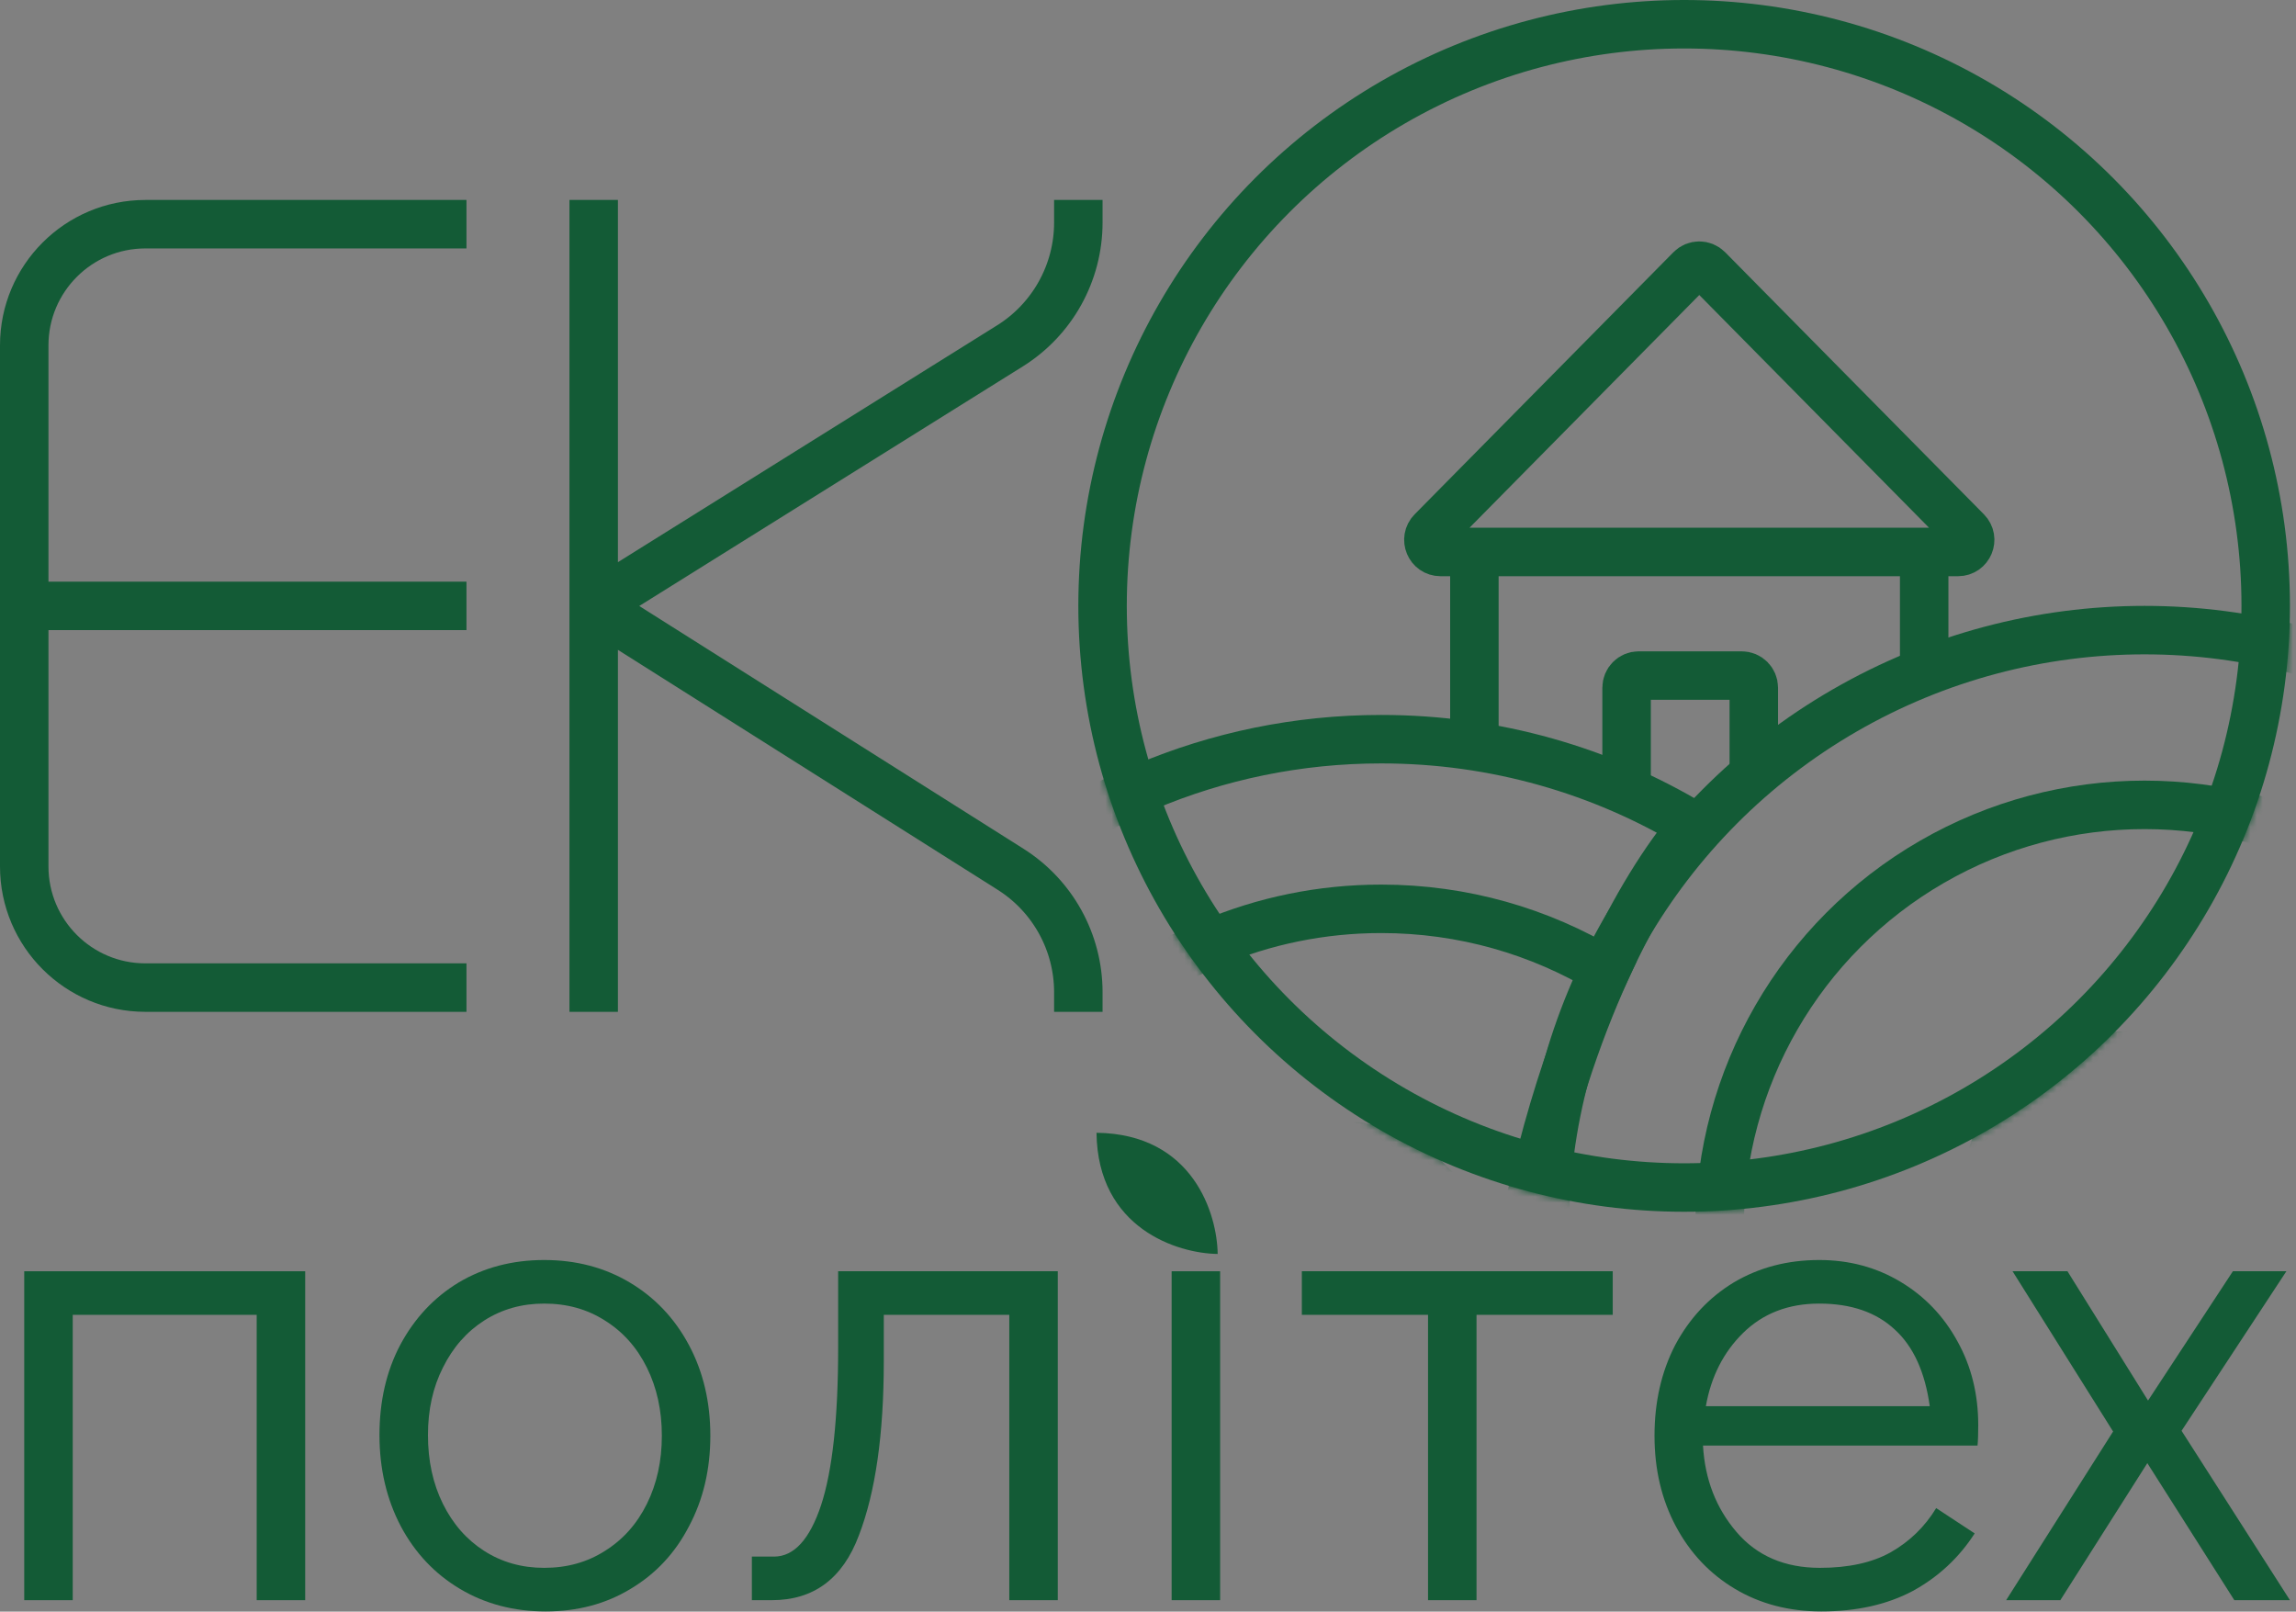 <svg width="379" height="266" viewBox="0 0 379 266" fill="none" xmlns="http://www.w3.org/2000/svg">
<rect x="0" y="0" width="379" height="266" fill="#808080" stroke="none"/>
<path d="M243.377 124.5V91.103M243.377 91.103H237.786C236.01 91.103 235.115 88.962 236.363 87.698L279.077 44.441C279.86 43.648 281.14 43.648 281.923 44.441L296.299 59L311 73.888L324.637 87.698C325.885 88.962 324.99 91.103 323.214 91.103H317.623M243.377 91.103H317.623M317.623 111.5V91.103M268.5 133V113.5C268.5 112.395 269.395 111.5 270.5 111.5H287.5C288.605 111.5 289.5 112.395 289.5 113.5V129.5" stroke="#135B36" stroke-width="8"/>
<mask id="mask0_19_3" style="mask-type:alpha" maskUnits="userSpaceOnUse" x="178" y="0" width="200" height="200">
<circle cx="278" cy="100" r="100" fill="#D9D9D9"/>
</mask>
<g mask="url(#mask0_19_3)">
<path d="M128 222C128 277.228 172.772 322 228 322C239.006 322 249.596 320.222 259.5 316.938C232.7 222.888 261.667 157.301 279.5 136.263C264.457 127.208 246.837 122 228 122C172.772 122 128 166.772 128 222Z" stroke="#135B36" stroke-width="8"/>
<path d="M156 222C156 261.765 188.235 294 228 294C238.512 294 248.497 291.747 257.5 287.699C237.5 240.658 254.167 183.114 265 160.222C254.187 153.732 241.529 150 228 150C188.235 150 156 182.235 156 222Z" stroke="#135B36" stroke-width="8"/>
<circle cx="221" cy="210" r="21" fill="#F5F5F5" stroke="#135B36" stroke-width="8"/>
<circle cx="354" cy="203" r="99" stroke="#135B36" stroke-width="8"/>
<circle cx="353.998" cy="203" r="70.16" stroke="#135B36" stroke-width="8"/>
<circle cx="350" cy="196" r="21.75" fill="#F5F5F5" stroke="#135B36" stroke-width="8"/>
<circle cx="349.999" cy="195.999" r="6.3" fill="#F5F5F5" stroke="#135B36" stroke-width="8"/>
</g>
<circle cx="278" cy="100" r="96" stroke="#135B36" stroke-width="8"/>
<path d="M98 167V100M98 33V100M98 100L166.818 143.473C173.779 147.871 178 155.53 178 163.764V167M98 100L166.713 57.086C173.734 52.701 178 45.008 178 36.73V33" stroke="#135B36" stroke-width="8"/>
<path d="M77 100.002H4M4 100.002V57.003C4 45.958 12.957 37.003 24.002 37.003C43.648 37.002 60.445 36.999 77 37M4 100.002V143C4 154.046 12.955 163 24 163C42.762 163 58.307 163 77 163" stroke="#135B36" stroke-width="8"/>
<path d="M4 264.107V209.819H50.377V264.107H42.373V217.011H12.004V264.107H4Z" fill="#135B36"/>
<path d="M90.065 265.963C84.807 265.963 80.099 264.726 75.94 262.251C71.781 259.776 68.525 256.335 66.17 251.927C63.816 247.442 62.639 242.415 62.639 236.847C62.639 231.279 63.777 226.33 66.053 221.999C68.407 217.591 71.624 214.15 75.705 211.675C79.864 209.2 84.572 207.963 89.829 207.963C95.087 207.963 99.795 209.2 103.954 211.675C108.113 214.15 111.37 217.591 113.724 221.999C116.078 226.407 117.255 231.395 117.255 236.963C117.255 242.531 116.078 247.519 113.724 251.927C111.448 256.335 108.231 259.776 104.072 262.251C99.992 264.726 95.323 265.963 90.065 265.963ZM89.829 258.771C93.596 258.771 96.931 257.843 99.835 255.987C102.817 254.131 105.131 251.54 106.779 248.215C108.427 244.89 109.251 241.139 109.251 236.963C109.251 232.787 108.427 229.036 106.779 225.711C105.131 222.386 102.817 219.795 99.835 217.939C96.931 216.083 93.596 215.155 89.829 215.155C86.141 215.155 82.846 216.083 79.942 217.939C77.039 219.795 74.763 222.386 73.115 225.711C71.467 228.959 70.643 232.671 70.643 236.847C70.643 241.1 71.467 244.89 73.115 248.215C74.763 251.54 77.039 254.131 79.942 255.987C82.846 257.843 86.141 258.771 89.829 258.771Z" fill="#135B36"/>
<path d="M124.112 256.915H127.761C131.056 256.915 133.646 254.092 135.529 248.447C137.413 242.724 138.354 234.063 138.354 222.463V209.819H174.608V264.107H166.604V217.011H145.887V224.667C145.887 236.731 144.514 246.32 141.768 253.435C139.1 260.55 134.313 264.107 127.407 264.107H124.112V256.915Z" fill="#135B36"/>
<path d="M193.402 264.107V209.819H201.406V264.107H193.402Z" fill="#135B36"/>
<path d="M214.893 209.819H266.213V217.011H243.731V248.795C243.731 251.656 243.731 264.107 243.731 264.107H235.727C235.727 264.107 235.727 253.551 235.727 248.215V217.011H214.893V209.819Z" fill="#135B36"/>
<path d="M300.3 207.963C305.243 207.963 309.716 209.162 313.718 211.559C317.72 213.956 320.859 217.243 323.135 221.419C325.41 225.518 326.548 230.119 326.548 235.223C326.548 236.692 326.509 237.814 326.431 238.587H281.113C281.427 244.155 283.271 248.911 286.646 252.855C290.02 256.799 294.61 258.771 300.417 258.771C305.126 258.771 309.01 257.92 312.07 256.219C315.209 254.44 317.72 252.004 319.604 248.911L325.96 253.087C323.37 257.108 319.957 260.279 315.719 262.599C311.482 264.842 306.46 265.963 300.653 265.963C295.317 265.963 290.569 264.726 286.41 262.251C282.251 259.776 278.995 256.335 276.641 251.927C274.286 247.519 273.109 242.531 273.109 236.963C273.109 231.395 274.247 226.407 276.523 221.999C278.877 217.591 282.094 214.15 286.175 211.675C290.334 209.2 295.042 207.963 300.3 207.963ZM318.544 232.091C317.759 226.446 315.837 222.231 312.777 219.447C309.716 216.586 305.557 215.155 300.3 215.155C295.199 215.155 291.001 216.779 287.705 220.027C284.488 223.198 282.447 227.219 281.584 232.091H318.544Z" fill="#135B36"/>
<path d="M378 264.107H368.819L354.459 241.487L340.098 264.107H331.153L348.809 236.267L332.212 209.819H341.275L354.576 231.163L368.583 209.819H377.411L360.109 236.151L378 264.107Z" fill="#135B36"/>
<path d="M201 206.963C200.921 200.453 196.999 187.151 181 186.963C181.19 202.775 194.413 206.884 201 206.963Z" fill="#135B36"/>
</svg>
